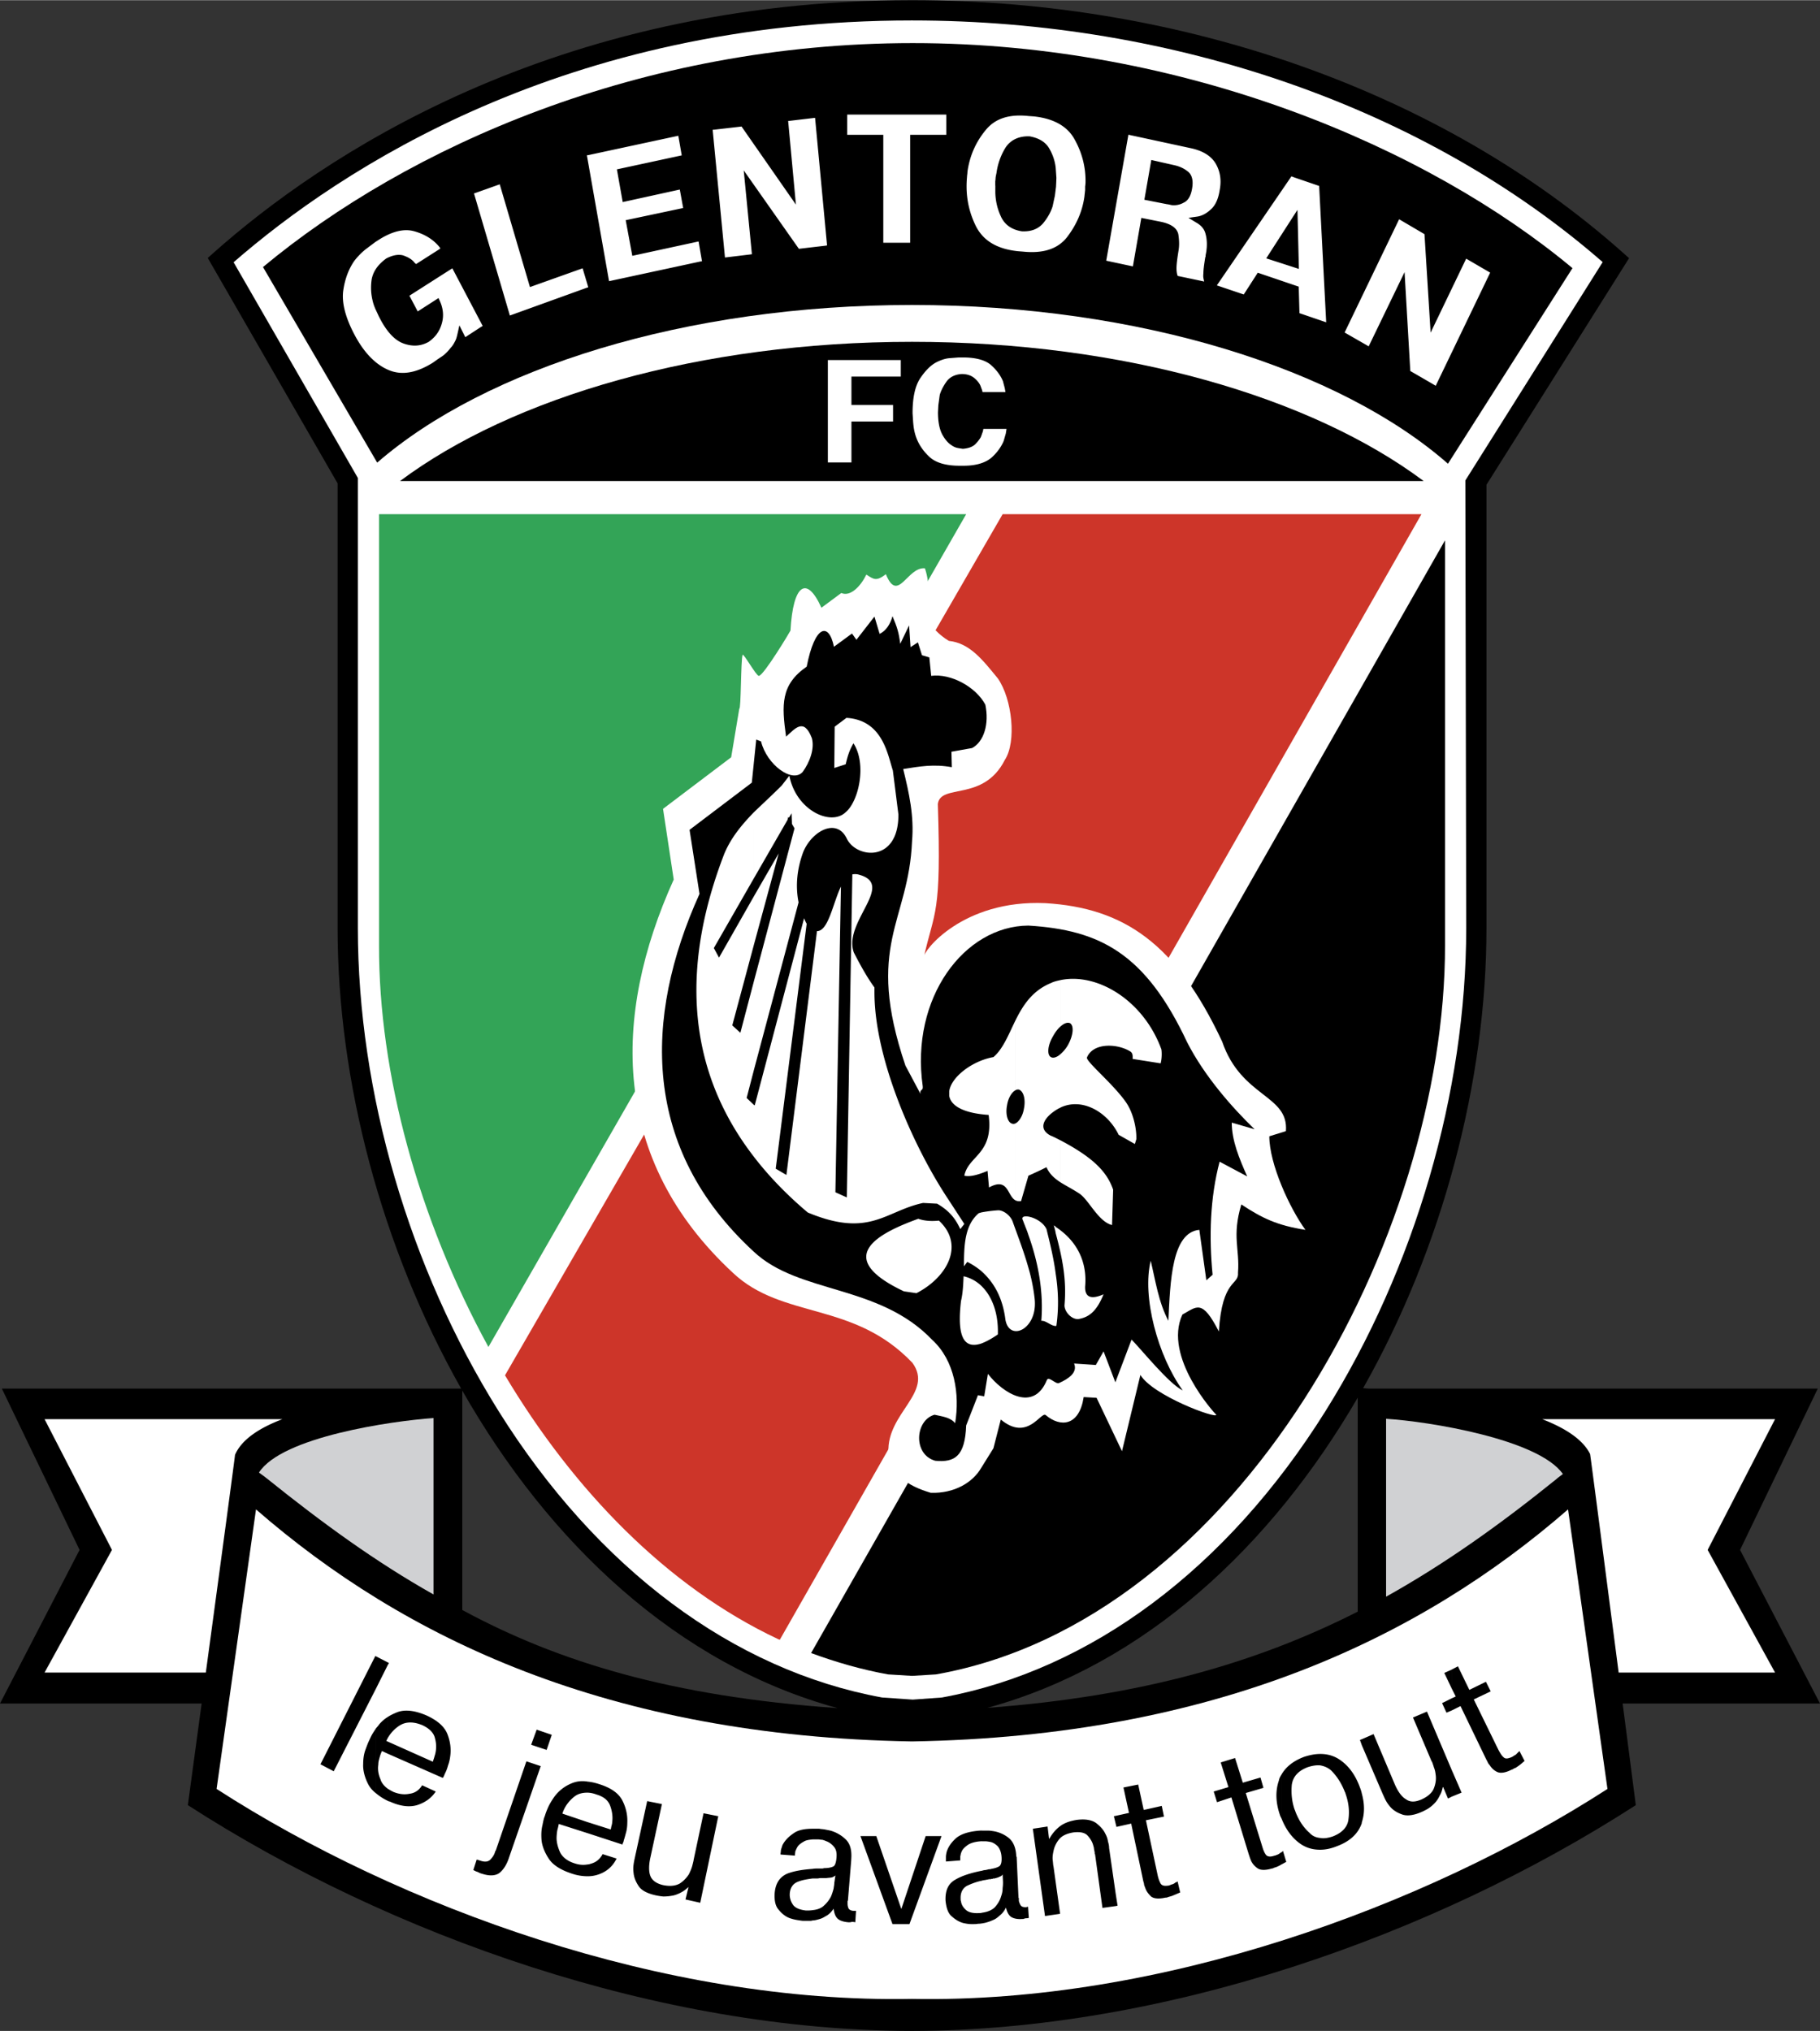 <svg xmlns="http://www.w3.org/2000/svg" width="2240" height="2500" viewBox="0 0 189.438 211.387"><rect x="0" y="0" width="189.438" height="211.387" fill="#333333" stroke="none"/><path d="M189.438 177.303l-8.32-15.988 8.09-16.793h-46.746l-.578-.04c8.292-14.671 12.837-31.974 12.837-47.891V50.44l14.844-23.585-.667-.594C150.149 9.572 123.189 0 94.93 0 57.441 0 33.312 16.453 22.266 26.26l-.643.571 13.516 23.465v46.298c0 15.93 4.554 33.249 12.859 47.928H.192l8.089 16.793L0 177.303h20.987l-1.434 10.581c21.163 13.649 49.113 23.464 75.376 23.503 26.224-.039 54.174-9.854 75.337-23.503l-1.37-10.581h20.542zM48.117 144.732c8.994 15.799 22.348 28.5 39.067 33.051-17.363-1.206-29.171-4.858-39.067-10.213v-22.838zm54.659 33.024c16.412-4.502 29.576-16.861 38.545-32.287v22.272c-10.471 5.314-22.527 8.821-38.545 10.015z"/><path d="M94.93 2.109c27.416 0 53.549 9.166 71.887 25.154l-14.293 22.728.09 46.599c0 17.075-5.336 35.39-14.654 50.283-10.257 16.394-24.432 26.976-39.916 29.805-.129.009-2.899.21-3.039.219-.139-.009-3.057-.211-3.19-.219-15.483-2.829-29.657-13.412-39.914-29.805-9.317-14.893-14.653-33.208-14.653-50.28v-46.86L24.315 27.279c11.09-9.659 34.508-25.17 70.615-25.17z" fill="#fff"/><path d="M92.438 174.274l2.492.153 2.492-.153c31.592-5.598 53.024-45.586 52.986-75.913V56.226L84.424 172.051c2.608.958 5.253 1.724 8.014 2.223z"/><path d="M147.954 53.503h-43.593l-51.797 89.639c7.093 11.885 16.832 22.007 28.41 27.452.077.039.115.039.192.076l66.788-117.167z" fill="#cd3529"/><path d="M100.566 53.503H39.452v44.858c-.039 13.342 4.102 28.487 11.386 41.829l49.728-86.687z" fill="#33a457"/><path d="M148.184 50.053c-11.694-8.742-31.209-14.492-53.254-14.492s-41.599 5.75-53.292 14.492h106.546z"/><path d="M163.673 27.892c-15.03-12.537-40.411-23.425-68.667-23.425-28.257 0-52.564 10.773-67.632 23.311L39.26 48.136c11.31-9.814 32.052-16.41 55.669-16.41 23.694 0 44.55 6.672 55.785 16.525l12.959-20.359z"/><path d="M86.169 37.458v10.659h2.454v-4.256h4.333v-1.725h-4.333v-2.953h5.137v-1.725h-7.38-.211zM102.336 44.735l-.032.155s-.201.564-.213.59a3.65 3.65 0 0 1-.622.784c-.287.246-.69.388-1.249.434l-.385-.057-.117-.023a1.592 1.592 0 0 1-.684-.297c-.35-.219-.681-.604-.956-1.114-.296-.551-.447-1.333-.447-2.324l.039-.729.137-1.01s.021-.104.028-.13c.153-.461.388-.907.725-1.369.354-.443.87-.689 1.544-.731.544 0 .99.146 1.326.434.309.265.51.521.626.794l.166.45.045.201h2.388v-.002s-.073-.411-.081-.443c0 0-.179-.677-.179-.683-.255-.62-.688-1.2-1.281-1.719-.609-.502-1.584-.757-2.895-.757h-.422l-.979.076c-.417.035-.843.17-1.375.437-.58.307-1.131.861-1.685 1.69-.519.816-.772 1.996-.772 3.605l.064.974.012.12c.043.479.127.903.258 1.294.265.795.723 1.495 1.402 2.136.66.624 1.72.94 3.152.94h.422c1.256 0 2.23-.281 2.89-.83.565-.494 1.021-1.12 1.278-1.74l.116-.402s.108-.378.109-.375l.077-.487h-2.414a2.823 2.823 0 0 1-.016.108z" fill="#fff"/><path d="M122.045 17.763l-1.718-.389-.507 2.915c.438.085 1.853.364 1.853.364l.044.011s.043.019.043.021h.045l.213.036.011.003c.315.031.598-.03.915-.205.247-.109.419-.421.515-.929.041-.203.061-.388.061-.551 0-.34-.087-.589-.258-.722-.345-.276-.72-.447-1.217-.554zM109.27 17.461a4.463 4.463 0 0 0-.609-1.756c-.29-.483-.811-.788-1.551-.925-.872-.033-1.547.289-1.949.925a6.143 6.143 0 0 0-.84 2.41l-.011.048-.032.154-.04.208-.047.417.016-.098v.498l-.009.074s.003.365.009.425c0 .818.171 1.614.512 2.371.296.691.856 1.094 1.71 1.233.729.029 1.255-.16 1.646-.583.421-.498.732-1.044.899-1.577l.219-1.02s.113-.904.113-.888l.038-.88-.064-.938-.01-.098zM132.746 26.535l1.816.588-.08-3.286-1.736 2.698z" fill="none"/><path d="M65.815 26.61l-.687-3.71s5.454-1.153 5.981-1.266l-.35-1.924-5.943 1.304-.606-3.404 6.75-1.457-.355-2.042-9.329 2.007-.188.029 2.306 13.103 9.483-2.045.19-.029-.354-2.061c-.571.125-6.898 1.495-6.898 1.495zM55.16 29.862l-3.144-10.696-2.5.89-.179.06 3.735 12.708 7.982-2.883.178-.059-.589-1.974c-.542.192-5.483 1.954-5.483 1.954zM82.224 12.555l-.188.015.808 8.707-5.659-8.126-2.82.325-.187.014 1.282 13.294 2.557-.307.246-.035-.851-8.726 5.74 8.163 2.756-.322.178-.03c-.05-.533-1.192-12.697-1.248-13.282l-2.614.31zM42.615 30.76l.863 1.639 2.167-1.393.146.327c.343.771.412 1.537.208 2.273-.215.814-.655 1.448-1.37 1.952-.799.461-1.686.521-2.636.175-.906-.329-1.737-1.217-2.47-2.643l-.087-.17-.296-.636a4.753 4.753 0 0 1-.369-1.063 5.585 5.585 0 0 1-.15-1.293c0-.301.024-.605.072-.91.172-.815.635-1.481 1.498-2.125.659-.351 1.267-.466 1.783-.324.39.142.876.356 1.176.756l-.108-.089.221.191.039.044 2.374-1.514s.087-.062.165-.12l-.039-.064-.006-.007s-.117-.148-.134-.166c-.628-.733-1.493-1.256-2.571-1.553-1.024-.283-2.232.002-3.587.845l-.424.271-1.042.782a7.354 7.354 0 0 0-1.167 1.201c-.592.868-.964 1.867-1.139 3.054-.181 1.232.195 2.756 1.119 4.53.993 1.913 2.205 3.181 3.604 3.77 1.356.571 2.87.315 4.608-.771l.465-.333.471-.315.199-.145a4.58 4.58 0 0 0 .707-.748c.162-.161.298-.362.449-.664.134-.233.203-.516.274-.834l.188-.843.615 1.231 1.604-1.046.207-.12-3.159-6.001c-.498.314-4.377 2.791-4.468 2.849zM134.692 18.44l-.271-.105-7.763 11.352 2.567.867.234.078 1.458-2.263 4.263 1.449.077 2.761 2.704.925.078.024c-.041-.813-.713-13.802-.732-14.192l-2.615-.896zm-2.893 8.433l2.708-4.208.541-.839.149 6.146-3.398-1.099zM125.371 29.464l.015.079c-.009-.023-.005-.051-.013-.076l-.002-.003zM124.493 23.137l-.789-.482.896-.127c.486-.069.959-.313 1.415-.734.478-.409.791-1.081.935-2.011.06-.31.09-.607.09-.895 0-.707-.182-1.351-.546-1.95-.495-.778-1.383-1.3-2.643-1.552l-6.215-1.343-.184-.042-2.308 13.116 2.591.553.184.042.879-5.051 2.037.407c1.057.22 1.666.646 1.812 1.289.042.273.083.605.083.977 0 .207-.013.426-.046.653-.15.901-.226 1.542-.226 1.905 0 .354.045.604.121.81l2.762.582c-.043-.186-.099-.369-.099-.568 0-.095.005-.19.015-.286 0-.324.057-.815.192-1.649 0-.044.029-.055.038-.09v-.101l.004-.047.077-.425.018-.185s.017-.148.018-.169a5.95 5.95 0 0 0 .013-.37c0-.407-.05-.768-.155-1.136-.136-.469-.443-.824-.969-1.121zm-1.273-2.069a2.055 2.055 0 0 1-1.223.269l-.15-.027s-.045-.012-.041-.012l-.328-.07.077.026-2.441-.48.665-3.823.055-.317 2.344.53c.584.125 1.051.339 1.465.671.314.244.641.767.42 1.871-.134.715-.426 1.177-.843 1.362zM88.182 11.905v2.108h3.757v11.234h2.798V14.013h3.758v-2.108H88.373h-.191zM152.61 26.906l-3.701 7.7-.639-10.251a3324.54 3324.54 0 0 0-2.639-1.551l-5.674 11.789 2.372 1.361.13.083 3.738-7.73.596 10.292 2.514 1.458.13.083 5.67-11.779c-.4-.235-2.416-1.407-2.497-1.455zM107.598 12.096l-.547-.039c-2.042-.219-3.508.271-4.484 1.5-1.01 1.233-1.632 2.653-1.864 4.273l-.022.286-.016.097-.023.311a10.61 10.61 0 0 0-.035.849c0 1.48.329 2.862.997 4.199.787 1.5 2.212 2.336 4.36 2.559l.5.039c2.12.219 3.625-.27 4.593-1.492 1.008-1.317 1.603-2.712 1.816-4.223l.023-.224.015-.122.028-.281.009-.064v-.383l.015-.084.024-.269.003-.212c0-1.529-.387-2.99-1.152-4.348-.751-1.357-2.181-2.155-4.24-2.372zm2.339 6.92l-.02.408-.114.911-.242 1.131c-.192.613-.544 1.234-1.026 1.803-.528.572-1.233.831-2.156.789l-.018-.001-.018-.003c-1.07-.17-1.807-.709-2.187-1.595a6.16 6.16 0 0 1-.557-2.558l.002-.633-.009.074v-.498l.015-.085.024-.298.006-.058.033-.178.048-.22c-.002.012-.007.023-.008.035l.01-.044a6.75 6.75 0 0 1 .917-2.612c.522-.826 1.407-1.258 2.538-1.211.954.173 1.63.583 2.01 1.217.374.621.613 1.313.694 2.006l.01.104.068 1-.02.516zM29.397 147.705H4.639l7.016 13.61-7.016 12.767h16.785c1.396-10.313 3.059-22.642 3.037-22.658.686-1.602 2.53-2.805 4.936-3.719zM177.744 161.315l7.016-13.61h-24.236c2.385.926 4.233 2.109 4.983 3.63.017-.013 1.629 12.388 2.973 22.747h16.28l-7.016-12.767z" fill="#fff"/><path d="M144.273 166.184v-18.518c4.37.268 15.872 2.109 18.403 5.751-.307.23-.575.421-.69.537-5.751 4.639-11.464 8.742-17.713 12.23z" fill="#d0d1d3"/><path d="M22.544 186.197c19.017 12.27 46.544 22.353 72.386 21.854 25.803.499 53.369-9.585 72.386-21.854l-4.103-29.099c-15.375 13.379-36.692 23.617-68.284 24.154-31.63-.537-52.909-10.774-68.283-24.154l-4.102 29.099z" fill="#fff"/><path d="M151.098 187.002v-2.799l1.035 2.378-1.035.421zm0-8.971l.92-.46 2.684 5.559c.039.077.115.192.154.307.039.077.114.191.192.269.192.307.46.575.805.729.345.153.843.076 1.457-.231.077-.038.153-.038.23-.114a.637.637 0 0 1 .191-.077c.192-.116.345-.23.499-.346.153-.114.307-.268.46-.383l-.537-1.036-.191.192-.192.192c-.077.039-.153.077-.192.115-.076.038-.115.076-.191.114-.422.191-.69.23-.882.039-.191-.153-.345-.421-.537-.767l-2.568-5.253 1.763-.843-.498-.997-1.726.844-1.189-2.454-.651.344v1.955l.422.844-.422.192v1.266zm0-4.256v1.955l-.767-1.609.767-.346zm0 2.991v1.265l-.537.229-.46-.997.997-.497zm0 7.438l-2.569-6.057-1.457.614 1.956 4.6c.038 0 .038 0 .038.039.038.115.115.307.192.575.115.269.153.537.192.882.038.422-.039.882-.23 1.341-.191.422-.613.805-1.304 1.112-.651.269-1.15.269-1.572-.037-.46-.27-.843-.807-1.188-1.611l-2.186-5.175-1.227.537v.614l2.186 5.098c.076.154.153.345.268.575a3.6 3.6 0 0 0 .46.69c.307.384.729.652 1.266.844.498.191 1.188.116 1.993-.23.192-.077.422-.193.691-.345a3.74 3.74 0 0 0 .843-.729 3.07 3.07 0 0 0 .422-.69c.152-.23.229-.537.306-.843h.039l.499 1.188.383-.192v-2.8h-.001zm-9.355 5.483v-3.029c.306 1.112.306 2.109 0 3.029zm0-8.665v.614l-.191-.538.191-.076zm0 5.636v3.106c-.383 1.112-1.266 1.917-2.646 2.415-.575.23-1.15.345-1.687.345v-1.227c.383.077.844 0 1.304-.153.996-.384 1.572-.998 1.648-1.841.115-.883 0-1.726-.307-2.607 0-.039 0-.039-.038-.077v-.038-.039c-.038 0-.038-.039-.038-.039-.346-.882-.805-1.61-1.419-2.224-.345-.307-.729-.459-1.15-.536v-1.189c.69 0 1.304.154 1.879.498.997.614 1.764 1.611 2.262 2.991.076.193.154.422.192.615zm-4.333-4.103v1.189c-.383-.039-.843.039-1.303.191-.998.384-1.534.998-1.649 1.841-.077.843 0 1.726.307 2.607.038.037.038.037.038.076v.039l.039.039v.038c.345.882.805 1.61 1.457 2.185.307.346.69.499 1.112.537v1.227c-.69 0-1.303-.153-1.879-.498-.919-.576-1.648-1.496-2.146-2.762v-4.562c.46-.806 1.227-1.418 2.338-1.841.574-.19 1.15-.306 1.686-.306zm-4.025 11.502v-1.265c.038-.039.115-.077.153-.154l.345 1.15c-.153.078-.345.193-.498.269zm0-9.354v4.562a12.22 12.22 0 0 1-.115-.229c-.499-1.38-.537-2.606-.153-3.719.037-.232.153-.422.268-.614zm0 8.089c-.039 0-.039 0-.077.039-.077.039-.153.114-.229.153-.077.038-.154.077-.192.077a.537.537 0 0 1-.229.077c-.422.153-.729.114-.882-.077-.153-.191-.269-.459-.383-.844l-1.725-5.597 1.84-.537-.307-1.074-1.841.537-.805-2.568-1.495.459.805 2.569-1.534.459.345 1.112 1.496-.498 1.802 5.904.115.345c.038.116.076.192.114.307.154.346.383.614.729.843.307.191.805.191 1.457 0 .077 0 .153-.039.23-.077.077-.039.153-.039.23-.076.192-.077.345-.154.537-.27v-1.263h-.001zm-17.253 5.598v-1.265l.192 1.226-.192.039zm0-8.55l.076.307 1.534-.344 1.265 6.019c.038.116.077.23.077.346.039.115.076.229.115.307.115.383.346.652.614.92.306.229.805.268 1.495.115.077 0 .153 0 .23-.039.076-.039.154-.039.23-.076.192-.039.345-.115.537-.193.192-.076.345-.153.537-.229l-.269-1.151a.62.62 0 0 1-.23.116c-.077.077-.153.114-.23.152-.077.039-.153.039-.23.078-.077.038-.115.038-.191.077-.46.075-.729.038-.882-.193-.115-.191-.23-.499-.307-.844l-1.227-5.75 1.878-.384-.229-1.112-1.879.422-.575-2.646-1.534.307.575 2.645-1.38.307v.843zm0-.844v.844l-.192-.805.192-.039zm0 8.129l-.69-4.792c0-.192-.039-.422-.115-.652a2.232 2.232 0 0 0-.268-.804c-.192-.422-.538-.805-.997-1.151-.46-.307-1.112-.422-1.994-.307-.69.115-1.265.307-1.725.652-.46.344-.844.805-1.112 1.303h-.039l-.153-1.266-1.533.231 1.265 9.086 1.572-.23-.69-4.945c-.039-.116-.039-.345-.077-.614-.038-.307 0-.614.077-.959.077-.421.268-.843.575-1.226.307-.384.805-.614 1.495-.729.652-.076 1.112 0 1.419.268.268.269.499.614.613.959.039.153.115.345.115.499.039.191.077.345.077.46v.076c.038 0 .038 0 .038.038l.767 5.559 1.38-.191v-1.265zm-13.918 3.067v-1.111c.575-.077 1.035-.269 1.341-.575.307-.345.537-.729.652-1.15.115-.307.153-.575.153-.843.039-.268.039-.499.039-.614l-.039-.805a.479.479 0 0 1-.307.23c-.115.077-.269.116-.537.191h-.152c0 .039-.039.039-.115.039-.039 0-.116.039-.153.039h-.153c-.115.039-.23.039-.345.077-.077 0-.192.038-.307.038 0 0-.038.038-.076.038v-1.035c.115-.039.268-.077.421-.077.077-.038.192-.038.269-.076.077 0 .192 0 .269-.038.46-.078.729-.191.881-.307.154-.154.23-.46.192-.959-.038-.498-.192-.843-.383-1.073-.229-.23-.46-.384-.729-.459-.229-.039-.421-.077-.575-.077h-.345v-1.112h.421c.192 0 .422 0 .614.038a3.425 3.425 0 0 1 1.649.652c.536.383.843 1.035.881 1.993 0 0 0 .038.039.038l.192 4.256v.038h.038v.307c.038.153.115.346.192.459.115.154.268.193.575.193h.039c.038-.039.038-.039.076-.039h.078l.077 1.15c-.115.039-.23.039-.308.039h-.037c-.077.038-.154.038-.231.076h-.115c-.46.039-.843-.039-1.112-.191-.268-.153-.46-.499-.575-.997-.154.306-.346.575-.576.766-.229.192-.421.383-.69.498a5.028 5.028 0 0 1-.997.346c-.078-.001-.154.037-.231.037zm0-9.662v1.112h-.077c-.652.038-1.15.191-1.457.422-.307.229-.537.459-.614.728-.076.152-.076.307-.114.421V193.636l-1.496.115v-.46c0-.191.038-.346.077-.537.153-.498.459-.959.958-1.418.537-.459 1.38-.728 2.568-.805l.155-.001zm0 4.179v1.035c-.576.115-1.073.307-1.572.538-.46.269-.69.728-.652 1.38v.114c0 .039.038.077.038.116.038.345.23.652.537.92.269.23.728.344 1.342.307.077 0 .191 0 .307-.039v1.111c-.192.039-.345.039-.422.039-.153.038-.344.038-.651.038-.269 0-.537-.038-.882-.114-.422-.116-.805-.346-1.189-.69-.384-.307-.575-.882-.652-1.648-.038-1.035.268-1.764 1.036-2.185.651-.385 1.572-.692 2.76-.922zm-17.636 5.176v-1.073c.422-.039.767-.154 1.036-.345.383-.307.689-.691.881-1.073.115-.269.192-.537.269-.806.038-.269.077-.459.077-.613l.114-.768c-.114.077-.23.154-.345.193-.153.039-.345.039-.613.076h-.153-.46c-.077 0-.191.038-.307.038h-.499v-.996c.192-.039.422-.039.652-.039h.307c.077 0 .153 0 .23-.039.46 0 .805-.077.997-.191.153-.077.269-.422.307-.921.039-.498-.038-.843-.269-1.112a1.874 1.874 0 0 0-.69-.537c-.192-.077-.345-.153-.537-.191-.153 0-.307-.038-.383-.038h-.614v-1.112h.69c.191.039.345.039.575.076l.575.115a3.757 3.757 0 0 1 1.571.882c.499.459.69 1.15.614 2.108v.077l-.345 4.218c0 .038-.038.038-.038.038v.307c0 .152.038.345.115.498.077.115.269.23.537.23H89.101l-.076 1.188c-.153-.039-.269-.039-.346-.039h-.038c-.077.039-.154.039-.23.039h-.115c-.46-.039-.844-.152-1.074-.345-.269-.229-.383-.575-.46-1.073a2.215 2.215 0 0 1-.652.69c-.268.153-.498.307-.767.383-.267.078-.535.155-.765.155zm11.771-8.78h1.648l-3.335 9.163h-1.764l-3.336-9.163h1.649l2.606 7.591 2.532-7.591zm-11.771-.766v1.112c-.383.038-.69.076-.92.229-.345.191-.575.384-.69.614a3.857 3.857 0 0 0-.192.421c0 .154-.038.269-.038.345v.078l-1.496-.116c0-.152.039-.307.039-.459.038-.154.115-.346.153-.498.23-.461.613-.882 1.188-1.266.422-.307 1.074-.46 1.956-.46zm0 4.179v.996c-.537.078-1.073.154-1.534.346-.498.191-.805.614-.843 1.266v.192c.039.383.153.689.384.996.268.307.69.461 1.303.537.23 0 .46 0 .69-.038v1.073c-.115.039-.192.039-.268.039h-.69c-.154 0-.345-.039-.613-.078a4.317 4.317 0 0 1-.882-.23c-.383-.153-.767-.46-1.073-.843-.345-.383-.46-.958-.422-1.687.077-1.073.537-1.726 1.303-2.07.69-.269 1.571-.422 2.645-.499zm-23.426.766v-1.227c.115 0 .23-.038.345-.076.575-.154.958-.499 1.227-.998l1.457.46c-.383.767-.958 1.304-1.763 1.61a3.371 3.371 0 0 1-1.266.231zm0-4.486v-1.15l2.415.767c.039-.115.039-.23.077-.344.038-.154.077-.269.077-.423.077-.536 0-1.111-.192-1.648-.191-.575-.651-.997-1.457-1.227a2.825 2.825 0 0 0-.92-.191v-1.151c.383.039.767.116 1.227.269 1.227.383 2.032.958 2.415 1.725.384.767.538 1.534.499 2.3 0 .307-.039.652-.115.958-.076.269-.153.575-.23.806-.038.115-.038.191-.077.269a.528.528 0 0 0-.077.23l-3.642-1.19zm10.199 6.902l.307-1.266h-.038a2.96 2.96 0 0 1-.729.537 3.296 3.296 0 0 1-.767.307 5.379 5.379 0 0 1-1.074.115 7.055 7.055 0 0 1-.767-.115c-.882-.192-1.495-.499-1.802-.959-.307-.459-.499-.919-.537-1.418a2.78 2.78 0 0 1 0-.805 7.04 7.04 0 0 1 .115-.651l1.304-5.981 1.533.306-1.188 5.521c-.192.843-.192 1.534 0 1.994.192.46.652.767 1.303.92.729.153 1.304.077 1.726-.154.422-.268.729-.612.958-.958.154-.307.269-.575.346-.843.076-.268.115-.461.153-.614v-.039l1.035-4.869 1.534.307-1.878 9.01-1.534-.345zm-30.864-24.615l-.154.269v-.345l.154.076zm20.665 12.346v1.151c-.537 0-.997.115-1.38.421-.575.461-.997 1.036-1.227 1.726v.039l2.607.881v1.15l-2.991-.958a7.503 7.503 0 0 1-.152.652 5.608 5.608 0 0 0-.077.805c0 .498.153 1.036.383 1.534.268.498.767.882 1.495 1.112.46.153.882.191 1.342.114v1.227a5.064 5.064 0 0 1-1.61-.268c-1.188-.384-2.032-.92-2.454-1.61-.422-.652-.69-1.341-.729-1.994-.038-.575 0-1.035.115-1.496.077-.421.153-.728.23-.882.077-.268.191-.575.345-.919.153-.346.345-.652.575-.998a4.165 4.165 0 0 1 1.764-1.458c.499-.229 1.074-.345 1.764-.229zm-20.819 1.994v-1.266c.192.116.384.231.614.346.575.23 1.111.307 1.687.192.576-.077.997-.383 1.304-.882l1.418.651c-.46.691-1.112 1.151-1.956 1.419-.805.231-1.763.115-2.837-.382-.076-.001-.153-.04-.23-.078zm0-4.908v-1.264l4.716 2.108.116-.344c.038-.116.077-.269.115-.384a3.157 3.157 0 0 0 0-1.687c-.115-.575-.575-1.035-1.303-1.38-.921-.383-1.688-.383-2.339 0a3.764 3.764 0 0 0-1.304 1.38v-2.224c.345-.229.69-.383 1.074-.536.805-.269 1.764-.154 2.952.345 1.188.537 1.917 1.188 2.224 1.993.307.806.384 1.572.269 2.338a4.087 4.087 0 0 1-.23.921 3.82 3.82 0 0 1-.307.805c-.038.077-.076.191-.115.269a.784.784 0 0 1-.115.191l-5.753-2.531zm15.95 1.304l-3.297 9.507c-.23.729-.575 1.266-.997 1.61-.421.307-1.035.345-1.84.077-.038 0-.115-.039-.153-.039-.039-.039-.115-.039-.153-.077-.039-.038-.115-.038-.153-.076-.038 0-.115-.039-.153-.039a.297.297 0 0 0-.153-.077c-.039-.039-.077-.039-.115-.077l.345-1.074c.076 0 .153.039.191.039.039.039.077.039.115.039.499.191.844.153 1.074-.039.191-.191.383-.421.498-.728 0-.039.039-.077.039-.154.039-.039.039-.077.077-.114l3.182-9.278 1.493.5zm-.422-3.796l1.572.537-.537 1.572-1.61-.537.575-1.572zm-15.528-6.671l-1.188 2.376v-3.334l1.188.613v.345zm0 5.367v2.224l-.114.23v.038l.114.039v1.264l-.574-.268a3.522 3.522 0 0 0-.23.613c-.076.269-.153.499-.153.805-.077.499 0 .998.23 1.534.114.384.383.689.728.958v1.266a5.83 5.83 0 0 1-1.188-.767v-6.786a4.01 4.01 0 0 0 .345-.422c.229-.267.536-.536.842-.728zm-1.188-2.991l-4.409 8.627-1.381-.729 5.713-11.271.077.039v3.334zm0 4.142c-.115.191-.23.346-.345.537-.191.307-.307.614-.422.844-.076.153-.191.459-.345.881-.153.421-.23.919-.23 1.458-.038.651.154 1.38.499 2.069.191.384.46.691.843.997v-6.786z"/><path d="M102.138 152.766l1.265-2.032.767-2.99c2.799 2.338 4.179-.882 4.678-.461 1.534 1.304 3.489 1.15 3.949-1.878l1.342.078 2.645 5.559 1.917-7.937c1.304 2.147 7.936 4.601 7.897 4.141-.153-.116-5.559-6.02-3.527-10.429 1.495-.806 2.032-1.688 3.796 1.763.344-5.559 2.108-4.754 1.994-6.134.191-2.492-.652-3.757.345-7.093 2.147 1.419 3.719 2.185 6.671 2.646-1.648-2.262-3.757-6.863-3.757-9.739l1.726-.537c.307-3.795-4.639-3.489-6.633-9.317-4.792-10.236-10.236-13.917-18.403-14.416-8.626-.383-12.767 5.023-12.652 5.636 1.112-4.946 1.841-4.294 1.458-15.95.268-2.185 4.753-.191 6.978-4.601 1.227-1.879.767-6.326-.729-8.473-1.572-1.917-2.914-3.681-5.099-3.911-.958-.575-1.878-1.457-2.224-2.377.039-1.687.345-3.374-.269-5.176-1.84-.191-2.799 3.719-4.064.613-.997.768-1.265.537-2.032.039-.575 1.189-1.648 2.339-2.607 1.917l-2.07 1.534c-1.534-3.412-2.952-2.454-3.221 2.377 0 .039-2.799 4.716-3.297 4.716-.268 0-1.61-2.415-1.687-2.186-.191.538-.153 5.675-.344 5.598l-.844 5.061-7.093 5.368 1.112 7.361c-6.441 14.262-6.557 29.138 6.172 40.947 5.176 4.869 12.537 2.914 18.671 9.355 2.263 3.106-2.684 5.213-2.492 9.316.383 2.338 1.84 3.45 4.409 4.218 2.453.077 4.369-1.073 5.252-2.606z" fill="#fff"/><path d="M100.566 148.357l1.226-3.145.652.115.384-2.338c1.571 2.031 4.754 4.025 6.134.651.191-.459.92.461 1.265.307 1.036-.46 1.955-1.112 1.572-2.033l2.262.154.805-1.419 1.227 3.22 1.687-4.447c.997.998 3.912 4.64 5.329 5.291-2.607-3.604-4.255-9.776-3.335-13.495.499 2.07.805 4.294 1.84 6.249.192-4.102.346-9.201 3.221-9.469l.729 5.252.651-.576c-.383-3.949-.269-7.975.729-11.77l2.875 1.534c-.843-1.879-1.61-3.758-1.61-5.599l2.377.691c-2.338-2.262-5.214-5.521-7.016-9.048-4.371-9.317-9.125-11.694-16.524-12.154-6.671.038-12.307 7.515-11.003 16.717.077.536-.345.268-.23.805l-1.572-2.953c-4.256-12.575.345-14.914.69-23.349.23-2.607-.307-5.022-.92-7.515 1.687-.269 3.182-.537 5.061-.192l-.039-1.61 2.147-.383c1.227-.652 1.802-2.492 1.38-4.524-.997-1.84-3.566-3.259-5.636-2.991l-.192-1.917-.766-.23-.422-1.342-.767.499-.153-2.262-.92 1.917c-.153-1.188-.307-1.687-.805-2.875-.23.843-.69 1.534-1.342 1.84l-.537-1.802-1.878 2.416-.46-.652-1.878 1.38c-.537-2.607-1.994-2.262-2.837 2.07-2.722 1.879-2.607 3.987-2.147 7.285.92-.806 1.84-2.033 2.684.153.306 1.112-.23 2.53-.959 3.527-1.073 1.188-3.719-.729-4.332-3.182l-.499-.192-.46 4.486-6.479 4.908 1.035 6.671c-5.866 12.959-5.981 26.531 5.636 37.229 4.715 4.447 13.035 3.374 18.594 9.201 2.339 2.147 2.875 5.674 2.377 8.665-.498-.613-1.303-.689-2.146-.881-2.032.574-2.262 4.14.076 4.792 2.03.192 3.103-.46 3.219-3.68z"/><path d="M84.08 126.195c6.441 2.685 8.051-.153 12-.996l1.457.076c1.342.767 1.956 1.649 2.416 2.646l.421-.537-1.726-2.646c-3.527-5.329-7.63-14.492-7.63-21.47v-.499c-.728-.997-1.418-2.223-2.146-3.642-1.15-3.221 4.485-7.131.421-8.128a1.464 1.464 0 0 0-.575 0l-.575 33.625-1.189-.537.576-31.822c-.844 1.764-1.304 4.639-2.492 4.639l-3.183 25.381-1.112-.652 3.221-25.496c-.115-.191-.192-.383-.269-.575l-5.137 19.477-.077-.038v5.406c1.534 1.994 3.414 3.949 5.599 5.788zm-5.598-14.875v-9.24l4.217-15.873-.268-.46-.038-1.112-.269.46-.077-.077-.077.307-3.489 6.058V84.52c.958-.92 1.955-1.84 2.875-2.76l.806-1.035c.69 3.604 4.332 5.291 5.866 3.795 1.342-1.112 2.224-4.984.805-7.169-.422.728-.613 1.342-.805 2.185l-1.188.383.038-4.294 1.227-.92c3.796.23 4.294 3.872 4.831 5.482l.575 4.562c.038 5.061-4.371 4.601-5.368 2.53-1.074-2.262-3.719-.729-4.562 1.457-.613 1.687-.805 3.451-.46 5.176l-4.639 17.408zm0-13.035v-5.023l2.569-4.448-2.569 9.471zm0 16.716l-.767-.729.767-2.953v-9.24l-1.419 5.406-.843-.767 2.262-8.435V93.26l-3.643 6.403-.537-.997 4.179-7.285v-6.863c-1.265 1.303-2.416 2.684-3.106 4.371-4.179 10.85-4.371 21.854 3.106 31.516v-5.404z" fill="#fff"/><path d="M109.882 138.004v-5.443c.268 1.724.345 3.45.076 5.405 0 .038-.038.038-.076.038zm0-9.661c.69 2.568 1.15 4.792.92 7.476-.039.691.767 1.572 1.495 1.458 1.035-.191 1.84-.767 2.568-2.569-1.304.575-1.955.307-1.917-.805.229-2.569-.844-4.754-3.067-6.211v.651zm0-.652v.652c-.038-.268-.115-.538-.191-.806.076.039.153.078.191.154zm0 4.87c-.191-1.496-.537-2.953-.958-4.64-.345-.728-1.227-1.189-1.879-1.303v1.917c1.112 3.105 1.572 6.134 1.342 8.933.498-.038.997.537 1.495.537v-5.444zm-2.837 5.252v-5.866a18.82 18.82 0 0 1 .652 3.258c.115 1.15-.192 2.033-.652 2.608zm0-11.195v1.917c-.154-.498-.383-.998-.575-1.534-.191-.345.115-.459.575-.383zm0 5.329c-.46-1.649-1.073-3.221-1.648-4.832-.269-.69-1.036-1.188-1.534-1.15-.575.039-1.189.115-1.764.229v6.059c1.495 1.303 2.262 2.99 2.531 4.945.191 1.649 1.571 1.688 2.415.614v-5.865zm-4.946 7.898v-6.059c1.15 1.074 1.84 2.876 1.764 5.1-.613.423-1.227.767-1.764.959zm-8.013-5.445l1.303.191c3.144-1.61 5.099-4.983 2.339-7.553-.767.077-1.496.039-2.147-.191-3.68 1.342-9.278 3.873-1.495 7.553zm8.013-8.205v6.059a7.507 7.507 0 0 0-1.418-.92l-.345.46c0-2.185.077-4.294 1.534-5.521.076-.039.152-.039.229-.078zm0 7.592v6.059c-1.495.46-2.568-.23-2.07-4.447.192-.806.23-1.687.269-2.569a3.927 3.927 0 0 1 1.801.957zM110.381 123.052c.613.384 1.303.729 1.993 1.188.958.652 1.956 2.915 3.375 3.259l.115-3.68c-.614-1.764-1.917-3.259-5.482-5.138v4.371h-.001zm0-7.783v-5.56c.268-.23.575-.574.805-.996.536-.997.613-1.956.191-2.225-.269-.115-.613 0-.997.345v-4.831c3.872-.805 8.664 2.147 10.505 7.208.039.191.077.881-.077 1.457l-2.914-.46c0-.307.038-.575-.23-.767-1.341-.844-3.872-.958-4.524.613-.154.383 2.607 2.645 3.987 4.562.844 1.15 1.188 2.876 1.15 3.95l-.153.498-1.687-.958c-1.149-2.376-3.794-3.909-6.056-2.836zm-4.678 9.662c.154.076.345.114.576.076l.766-2.645a41.181 41.181 0 0 0 1.879-.882c.345.767.881 1.189 1.457 1.572v-4.371c-.307-.153-.652-.345-1.036-.498-1.457-.768-.575-2.032.882-2.837a.296.296 0 0 0 .154-.077v-5.56c-.345.307-.729.46-.997.307-.422-.23-.345-1.227.23-2.186.23-.422.499-.767.767-.997v-4.831c-.345.077-.69.153-.997.307-1.955.805-2.914 2.339-3.681 3.873v7.284c.115-.077.229-.077.307-.077.498.115.766.958.575 1.956-.115.766-.499 1.38-.882 1.571v8.015zm-5.329-2.569c.613.153 1.495-.116 2.416-.499l.153 1.725c2.031-1.112 1.878.882 2.76 1.343v-8.014c-.115.039-.192.077-.307.039-.498-.077-.767-.959-.576-1.917.115-.767.499-1.379.882-1.572v-7.284c-.729 1.495-1.304 2.99-2.3 3.834-2.186.383-4.41 2.07-4.601 3.565v.46c.153.959 1.303 1.802 4.103 1.994.537 4.103-2.109 4.217-2.53 6.326z" fill="#fff"/><path d="M45.126 165.954v-18.365c-4.371.307-15.796 1.955-18.173 5.675.383.268.729.536.92.69 5.636 4.525 11.195 8.588 17.253 12z" fill="#d0d1d3"/></svg>